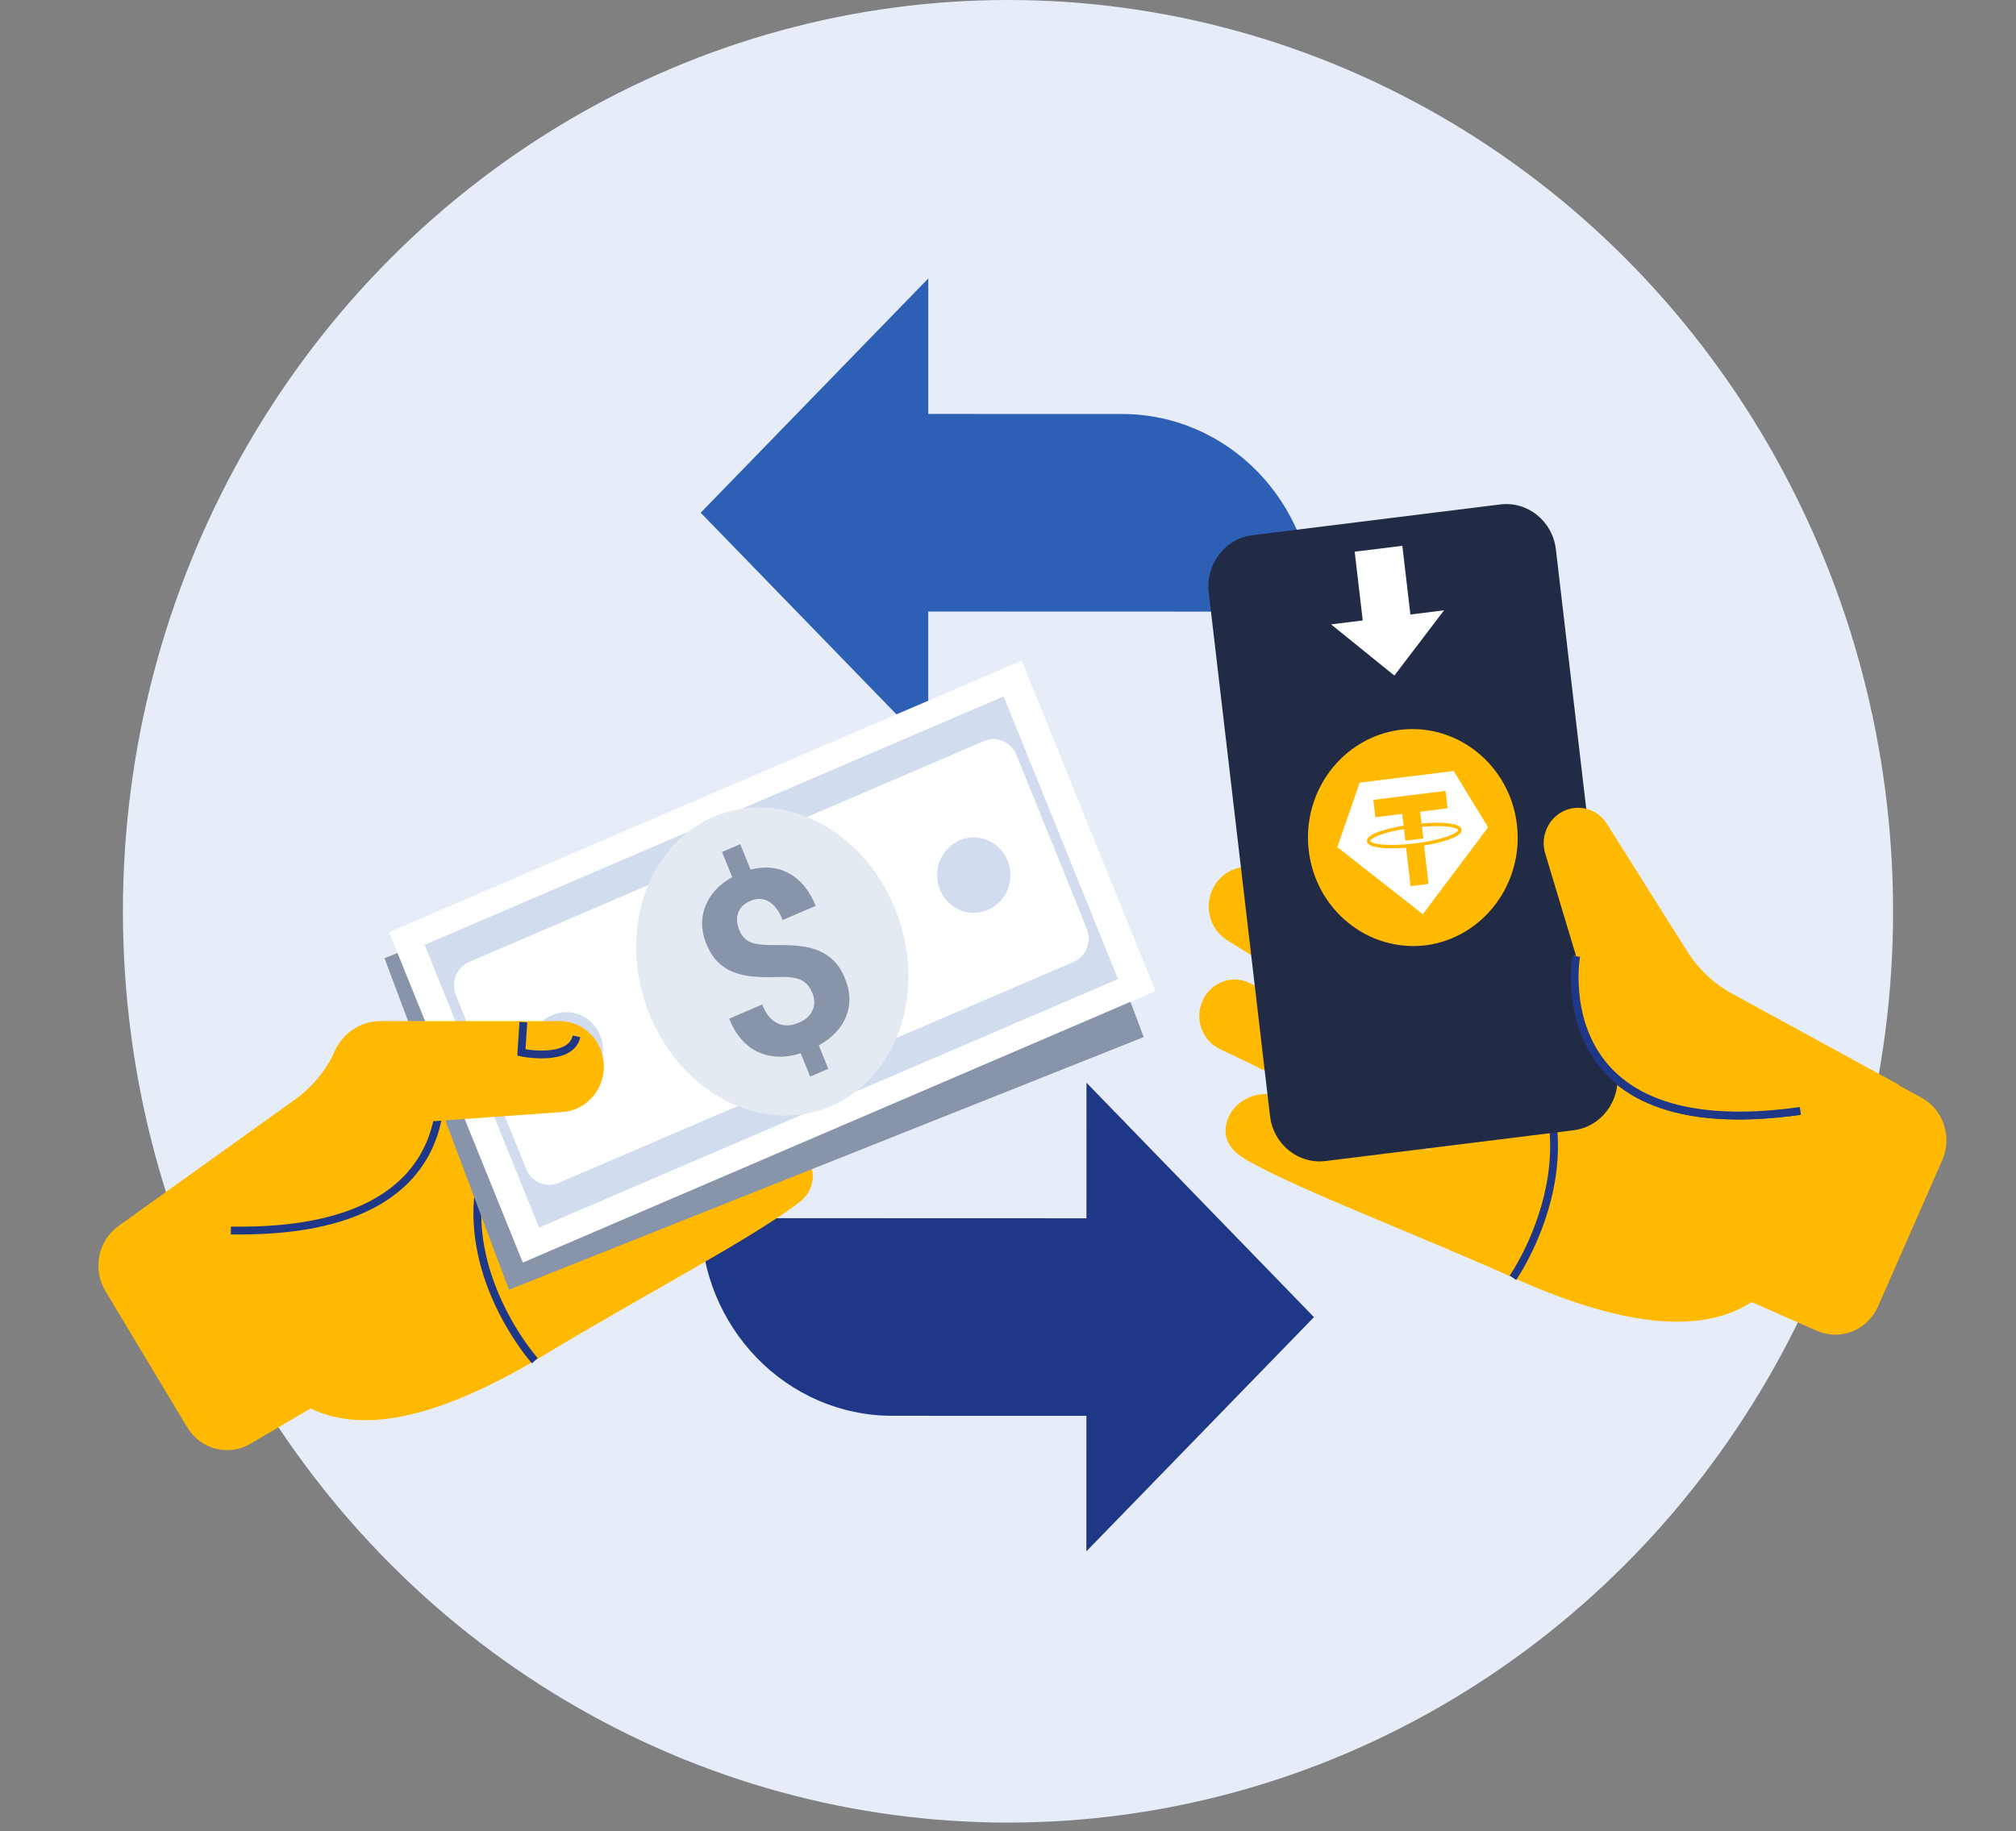 <svg width="328" height="298" viewBox="0 0 328 298" fill="none" xmlns="http://www.w3.org/2000/svg"><rect x="0" y="0" width="328" height="298" fill="#808080" stroke="none"/><ellipse cx="164" cy="148.293" rx="144" ry="148.293" fill="#E6EDF8"/><path d="M114 198.229L177.09 198.25L177.08 230.4L145.21 230.39C127.97 230.39 113.99 215.983 114 198.229Z" fill="#1E3787"/><path d="M176.77 176.191L213.78 214.335L176.75 252.449L176.77 176.191Z" fill="#1E3787"/><path d="M213.78 99.531L150.69 99.511L150.7 67.36L182.57 67.37C199.81 67.381 213.79 81.778 213.78 99.531Z" fill="#2D5FB4"/><path d="M151.02 121.569L114 83.436L151.03 45.312L151.02 121.569Z" fill="#2D5FB4"/><path d="M312.63 178.632L281.66 161.701C278.71 160.085 276.21 157.726 274.39 154.843L261.32 134.082C259.96 131.919 257.37 130.951 254.98 131.713C252.03 132.65 250.37 135.884 251.29 138.922L256.32 155.626L218.94 129.025C216.04 127.419 212.42 128.449 210.74 131.373C209.02 134.36 209.95 138.222 212.83 140.024L237.75 160.28L205.52 141.641C202.61 140.271 199.17 141.383 197.54 144.215C195.75 147.315 196.78 151.321 199.82 153.103L229.67 171.66L202.83 159.755C199.95 158.684 196.75 160.126 195.57 163.04C194.38 165.975 195.65 169.363 198.46 170.702L233.35 187.467L207.86 178.281C204.46 177.313 200.51 179.136 199.58 182.648C198.81 185.573 200.47 187.436 203.05 188.899C211.49 193.677 230.34 200.793 246.17 207.909C265.7 216.694 277.61 216.642 284.99 211.884L295.61 216.56C299.43 218.238 303.85 216.467 305.56 212.574L316 188.806C317.66 185.027 316.19 180.568 312.63 178.632Z" fill="#FFB900"/><path d="M256.31 155.625C256.31 155.625 250.73 186.736 292.79 180.794" stroke="#1E3787" stroke-width="1.269" stroke-miterlimit="10"/><path d="M246.15 207.93C246.15 207.93 265.81 179.764 237.74 160.27" stroke="#1E3787" stroke-width="1.269" stroke-miterlimit="10"/><path d="M256 183.925L215.69 188.93C211.22 189.486 207.16 186.201 206.63 181.608L196.66 96.421C196.12 91.818 199.31 87.637 203.77 87.091L244.08 82.087C248.55 81.53 252.61 84.816 253.14 89.409L263.11 174.595C263.66 179.198 260.47 183.379 256 183.925Z" fill="#222B46"/><path d="M254.2 179.157L216.34 183.863C213.74 184.182 211.37 182.277 211.06 179.6L201.4 97.101C201.09 94.424 202.94 91.983 205.54 91.664L243.4 86.957C246 86.638 248.37 88.543 248.68 91.221L258.34 173.719C258.66 176.407 256.81 178.838 254.2 179.157Z" fill="#222B46"/><path d="M256.44 155.605L256.19 155.43C255.99 157.51 254.63 177.076 272.41 180.351C287.42 183.121 303.24 178.508 308.98 176.541L281.78 161.681C278.83 160.064 276.33 157.706 274.51 154.822L261.44 134.071C260.08 131.909 257.49 130.941 255.1 131.703C252.15 132.64 250.49 135.874 251.41 138.912L256.44 155.605Z" fill="#FFB900"/><path d="M256.44 155.605C256.44 155.605 250.86 186.715 292.92 180.773" stroke="#1E3787" stroke-width="1.269" stroke-miterlimit="10"/><path d="M228.159 88.815L220.405 89.778L221.726 101.055L229.479 100.092L228.159 88.815Z" fill="white"/><path d="M234.95 99.315L226.86 109.933L216.56 101.601L234.95 99.315Z" fill="white"/><path d="M246.8 134.195C245.67 124.546 237.18 117.656 227.82 118.758C227.81 118.758 227.81 118.758 227.81 118.758H227.8C218.45 119.984 211.8 128.747 212.93 138.397C214.06 148.046 222.55 154.936 231.91 153.834H231.92C231.93 153.834 231.93 153.834 231.94 153.834C241.28 152.608 247.93 143.845 246.8 134.195Z" fill="#FFB900"/><path d="M237.169 134.957C237.099 134.906 236.969 134.823 236.779 134.762C236.409 134.638 235.869 134.535 235.199 134.484C234.169 134.401 232.839 134.412 231.359 134.535L231.579 136.44L228.659 136.801L228.439 134.906C227.749 135.019 227.109 135.153 226.509 135.287C225.499 135.534 224.639 135.802 223.999 136.08C223.579 136.265 223.279 136.44 223.089 136.605C222.989 136.698 222.949 136.77 222.929 136.811C222.919 136.842 222.919 136.842 222.919 136.852C222.919 136.863 222.919 136.863 222.939 136.893C222.949 136.904 222.969 136.945 223.009 136.966C223.079 137.017 223.209 137.099 223.399 137.161C223.769 137.285 224.309 137.388 224.979 137.439C226.329 137.553 228.189 137.491 230.229 137.244C231.479 137.089 232.649 136.883 233.659 136.636C234.669 136.389 235.529 136.121 236.169 135.843C236.589 135.658 236.889 135.483 237.079 135.318C237.179 135.225 237.219 135.153 237.239 135.112C237.249 135.081 237.249 135.081 237.249 135.071C237.249 135.06 237.249 135.06 237.229 135.029C237.229 135.019 237.209 134.999 237.169 134.957Z" fill="white"/><path d="M236.519 125.462L221.219 127.357L217.569 137.851L231.489 148.767L242.109 134.628L236.519 125.462ZM237.609 135.544C237.489 135.688 237.339 135.822 237.139 135.956C236.759 136.214 236.219 136.451 235.539 136.677C234.509 137.027 233.189 137.346 231.689 137.594L232.419 143.834L229.499 144.195L228.769 137.944C228.059 138.006 227.389 138.036 226.759 138.036C225.689 138.057 224.769 137.995 224.049 137.872C223.579 137.789 223.189 137.686 222.889 137.522C222.729 137.439 222.589 137.326 222.489 137.182C222.439 137.099 222.409 137.007 222.399 136.914C222.389 136.811 222.399 136.718 222.429 136.626C222.459 136.533 222.509 136.461 222.559 136.378C222.679 136.234 222.829 136.1 223.029 135.966C223.409 135.709 223.949 135.472 224.629 135.246C225.629 134.906 226.919 134.587 228.359 134.36L228.139 132.445L223.769 132.99L223.439 130.158L235.189 128.696L235.519 131.528L231.059 132.084L231.279 134C232.029 133.938 232.749 133.897 233.419 133.886C234.489 133.866 235.409 133.927 236.129 134.051C236.599 134.133 236.989 134.236 237.289 134.401C237.449 134.484 237.589 134.597 237.689 134.741C237.739 134.823 237.769 134.916 237.779 135.009C237.789 135.112 237.779 135.204 237.749 135.297C237.719 135.38 237.669 135.472 237.609 135.544Z" fill="white"/><path d="M72.45 169.765L110.6 142.341C113.3 140.384 117.01 140.971 119.02 143.659C121.08 146.408 120.6 150.363 117.95 152.505L91.42 172.102L121.25 149.632C123.98 147.922 127.52 148.592 129.47 151.207C131.6 154.06 131.05 158.169 128.24 160.311L100.77 182.421L126.03 167.293C128.77 165.872 132.11 166.912 133.62 169.662C135.15 172.432 134.27 175.954 131.64 177.632L98.95 198.579L123.19 186.324C126.47 184.944 130.63 186.283 131.93 189.692C132.71 191.731 131.98 194.079 130.3 195.428C123.18 201.112 104.24 210.988 88.6 220.462C70.23 231.584 58.4 233.016 50.52 229.195L40.73 234.952C37.16 237.042 32.63 235.858 30.46 232.264L17.15 210.092C15.01 206.539 15.95 201.885 19.28 199.506L48 178.92C50.74 176.953 52.95 174.306 54.42 171.217L72.45 169.765Z" fill="#FFB900"/><path d="M70.85 170.753C70.85 170.753 80 200.947 37.56 200.237" stroke="#1E3787" stroke-width="1.269" stroke-miterlimit="10"/><path d="M87.01 221.43C87.01 221.43 64.21 195.891 89.82 173.081" stroke="#1E3787" stroke-width="1.269" stroke-miterlimit="10"/><path d="M165.832 114.814L62.554 155.922L82.803 209.874L186.081 168.765L165.832 114.814Z" fill="#8794AA"/><path d="M166.231 107.5L63.296 151.677L85.058 205.453L187.993 161.276L166.231 107.5Z" fill="white"/><path d="M69.09 153.751L69.48 154.709L71.12 158.777L85.67 194.738L86.74 197.374L87.7 199.753L181.9 159.322L180.94 156.943L179.87 154.307L165.32 118.346L163.68 114.278L163.29 113.321L69.09 153.751ZM174.65 156.542L90.9 192.482C88.84 193.368 86.48 192.359 85.62 190.248L74.17 161.969C73.31 159.848 74.29 157.417 76.34 156.532L160.09 120.591C162.15 119.705 164.51 120.715 165.37 122.826L176.82 151.115C177.68 153.226 176.71 155.666 174.65 156.542Z" fill="#D2DCEF"/><path d="M135.18 180.026C146.217 175.289 150.897 160.903 145.632 147.893C140.367 134.883 127.151 128.176 116.114 132.913C105.077 137.65 100.397 152.037 105.662 165.047C110.927 178.057 124.142 184.763 135.18 180.026Z" fill="#E4EAF2"/><path d="M132.17 161.598C131.75 160.558 131.13 159.837 130.32 159.466C129.51 159.085 128.32 158.931 126.76 158.982C125.2 159.044 123.83 159.024 122.64 158.921C121.45 158.828 120.37 158.591 119.4 158.22C118.43 157.85 117.57 157.294 116.81 156.562C116.05 155.821 115.42 154.832 114.92 153.586C114.05 151.434 114 149.374 114.78 147.428C115.56 145.482 117.01 143.916 119.13 142.732L117.47 138.644L120.44 137.367L122.12 141.517C124.44 140.899 126.53 141.105 128.4 142.135C130.27 143.165 131.71 144.926 132.71 147.407L127.34 149.714C126.72 148.18 125.95 147.171 125.03 146.676C124.11 146.182 123.14 146.151 122.11 146.594C121.09 147.026 120.43 147.665 120.11 148.499C119.79 149.333 119.85 150.27 120.27 151.31C120.66 152.278 121.25 152.937 122.03 153.288C122.81 153.638 124.07 153.803 125.79 153.782C127.52 153.761 128.97 153.813 130.14 153.947C131.31 154.081 132.36 154.348 133.3 154.75C134.23 155.152 135.05 155.718 135.75 156.439C136.45 157.16 137.03 158.107 137.5 159.271C138.38 161.433 138.43 163.483 137.67 165.398C136.9 167.314 135.42 168.889 133.22 170.115L134.76 173.925L131.81 175.192L130.28 171.402C127.63 172.216 125.29 172.123 123.26 171.155C121.23 170.177 119.69 168.385 118.63 165.769L124 163.462C124.61 164.976 125.43 165.996 126.46 166.5C127.49 167.005 128.66 166.984 129.97 166.418C131.06 165.954 131.8 165.285 132.19 164.42C132.59 163.534 132.58 162.597 132.17 161.598Z" fill="#8794AA"/><path d="M92.14 176.984C95.431 176.984 98.1 174.236 98.1 170.846C98.1 167.456 95.431 164.708 92.14 164.708C88.848 164.708 86.18 167.456 86.18 170.846C86.18 174.236 88.848 176.984 92.14 176.984Z" fill="#D2DCEF"/><path d="M158.43 148.54C161.721 148.54 164.39 145.792 164.39 142.403C164.39 139.013 161.721 136.265 158.43 136.265C155.138 136.265 152.47 139.013 152.47 142.403C152.47 145.792 155.138 148.54 158.43 148.54Z" fill="#D2DCEF"/><path d="M91.56 180.949L62.47 183.029C57.73 183.369 53.7 179.496 53.7 174.605C53.7 169.94 57.37 166.16 61.9 166.16H91.06C95.03 166.16 98.25 169.476 98.25 173.565C98.24 177.447 95.32 180.681 91.56 180.949Z" fill="#FFB900"/><path d="M85.15 166.325L84.83 171.278C84.83 171.278 92.84 172.926 93.8 168.642" stroke="#1E3787" stroke-width="1.269" stroke-miterlimit="10"/></svg>